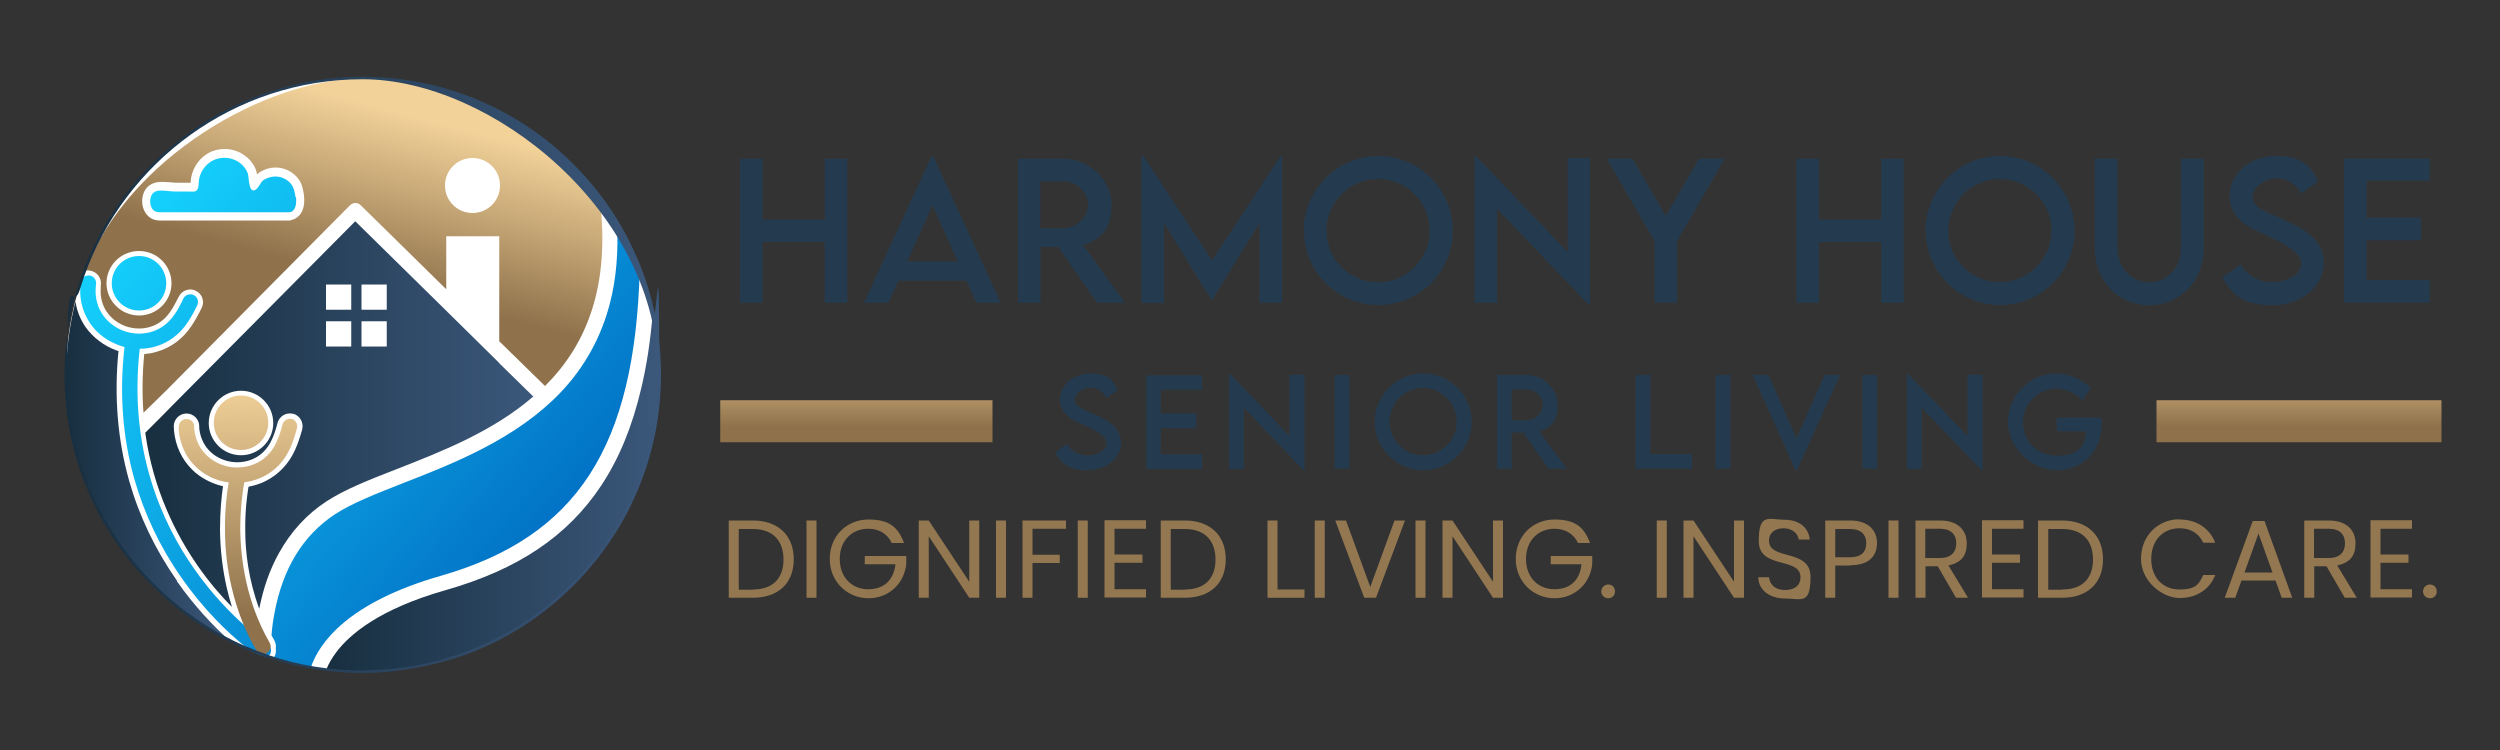 <?xml version="1.0" encoding="UTF-8"?>
<svg id="Layer_1" xmlns="http://www.w3.org/2000/svg" version="1.1" xmlns:xlink="http://www.w3.org/1999/xlink" viewBox="0 0 1000 300">
  <rect x="0" y="0" width="1000" height="300" fill="#333333" stroke="none"/>
  <!-- Generator: Adobe Illustrator 29.8.2, SVG Export Plug-In . SVG Version: 2.1.1 Build 3)  -->
  <defs>
    <style>
      .st0 {
        fill: url(#linear-gradient2);
      }

      .st1 {
        fill: url(#linear-gradient10);
      }

      .st2 {
        fill: #fff;
      }

      .st3 {
        fill: url(#linear-gradient1);
      }

      .st4 {
        fill: url(#linear-gradient9);
      }

      .st5 {
        fill: #243b4f;
      }

      .st6 {
        fill: url(#linear-gradient8);
      }

      .st7 {
        fill: url(#linear-gradient11);
      }

      .st8 {
        fill: url(#linear-gradient12);
      }

      .st9 {
        fill: url(#linear-gradient7);
      }

      .st10 {
        fill: url(#linear-gradient4);
      }

      .st11 {
        fill: #937750;
      }

      .st12 {
        fill: url(#linear-gradient5);
      }

      .st13 {
        fill: url(#linear-gradient3);
      }

      .st14 {
        fill: url(#linear-gradient6);
      }

      .st15 {
        fill: url(#linear-gradient);
      }
    </style>
    <linearGradient id="linear-gradient" x1="35.8" y1="206" x2="215.7" y2="48.6" gradientTransform="translate(0 302) scale(1 -1)" gradientUnits="userSpaceOnUse">
      <stop offset="0" stop-color="#15d4ff"/>
      <stop offset="1" stop-color="#0067bf"/>
    </linearGradient>
    <linearGradient id="linear-gradient1" x1="12.6" y1="179.3" x2="192.5" y2="21.9" gradientTransform="translate(0 302) scale(1 -1)" gradientUnits="userSpaceOnUse">
      <stop offset="0" stop-color="#15d4ff"/>
      <stop offset="1" stop-color="#0067bf"/>
    </linearGradient>
    <linearGradient id="linear-gradient2" x1="67.5" y1="242.1" x2="247.4" y2="84.7" gradientTransform="translate(0 302) scale(1 -1)" gradientUnits="userSpaceOnUse">
      <stop offset="0" stop-color="#15d4ff"/>
      <stop offset="1" stop-color="#0067bf"/>
    </linearGradient>
    <linearGradient id="linear-gradient3" x1="95.8" y1="148.2" x2="99.7" y2="55.3" gradientTransform="translate(0 302) scale(1 -1)" gradientUnits="userSpaceOnUse">
      <stop offset="0" stop-color="#f2d299"/>
      <stop offset="1" stop-color="#8f714b"/>
    </linearGradient>
    <linearGradient id="linear-gradient4" x1="94.6" y1="148.1" x2="98.5" y2="55.2" gradientTransform="translate(0 302) scale(1 -1)" gradientUnits="userSpaceOnUse">
      <stop offset="0" stop-color="#f2d299"/>
      <stop offset="1" stop-color="#8f714b"/>
    </linearGradient>
    <linearGradient id="linear-gradient5" x1="57.9" y1="231.2" x2="237.8" y2="73.7" gradientTransform="translate(0 302) scale(1 -1)" gradientUnits="userSpaceOnUse">
      <stop offset="0" stop-color="#15d4ff"/>
      <stop offset="1" stop-color="#0067bf"/>
    </linearGradient>
    <linearGradient id="linear-gradient6" x1="130.6" y1="105.2" x2="263.7" y2="105.2" gradientTransform="translate(0 302) scale(1 -1)" gradientUnits="userSpaceOnUse">
      <stop offset="0" stop-color="#182f40"/>
      <stop offset="1" stop-color="#3b577a"/>
    </linearGradient>
    <linearGradient id="linear-gradient7" x1="154.7" y1="258.3" x2="137.1" y2="191.9" gradientTransform="translate(0 302) scale(1 -1)" gradientUnits="userSpaceOnUse">
      <stop offset="0" stop-color="#f2d299"/>
      <stop offset="1" stop-color="#8f714b"/>
    </linearGradient>
    <linearGradient id="linear-gradient8" x1="58.1" y1="135.9" x2="213.4" y2="135.9" gradientTransform="translate(0 302) scale(1 -1)" gradientUnits="userSpaceOnUse">
      <stop offset="0" stop-color="#182f40"/>
      <stop offset="1" stop-color="#3b577a"/>
    </linearGradient>
    <linearGradient id="linear-gradient9" x1="26.6" y1="113.9" x2="91.4" y2="113.9" gradientTransform="translate(0 302) scale(1 -1)" gradientUnits="userSpaceOnUse">
      <stop offset="0" stop-color="#182f40"/>
      <stop offset="1" stop-color="#3b577a"/>
    </linearGradient>
    <linearGradient id="linear-gradient10" x1="25.9" y1="152" x2="264.4" y2="152" gradientTransform="translate(0 302) scale(1 -1)" gradientUnits="userSpaceOnUse">
      <stop offset="0" stop-color="#182f40"/>
      <stop offset="1" stop-color="#3b577a"/>
    </linearGradient>
    <linearGradient id="linear-gradient11" x1="342.6" y1="163.9" x2="342.6" y2="131.4" gradientTransform="translate(0 302) scale(1 -1)" gradientUnits="userSpaceOnUse">
      <stop offset="0" stop-color="#f2d299"/>
      <stop offset="1" stop-color="#8f714b"/>
    </linearGradient>
    <linearGradient id="linear-gradient12" x1="919.6" y1="163.9" x2="919.6" y2="131.4" gradientTransform="translate(0 302) scale(1 -1)" gradientUnits="userSpaceOnUse">
      <stop offset="0" stop-color="#f2d299"/>
      <stop offset="1" stop-color="#8f714b"/>
    </linearGradient>
  </defs>
  <circle class="st2" cx="145.1" cy="150" r="118.7"/>
  <circle class="st15" cx="55.6" cy="113.3" r="10.9"/>
  <path class="st3" d="M107.8,261.9c0,0,0,.1-.2.2-.1.2-.3.3-.4.4-.2.1-.3.3-.5.4-2.1-.7-4.2-1.5-6.2-2.3-.5-.4-1-.8-1.5-1.2-.5-.4-1-.8-1.6-1.3-6.1-5-15.7-13.9-24.8-27-8.6-12.2-14.9-25.6-18.9-39.6-4.7-16.7-6-34.4-3.9-52.7-.7-.2-1.5-.4-2.2-.7-4.7-1.7-8.8-4.7-11.5-8.7-2.8-4.1-4.2-8.9-4-14,0-.4,0-.8,0-1.2,0-.6.1-1,.2-1.3,0-.2,0-.3,0-.3,0-.4.2-.7.4-1,.2-.4.5-.7.9-.9.6-.4,1.5-.6,2.3-.5,1.7.3,2.8,1.9,2.5,3.6,0,0,0,.4-.1,1-.8,9.7,5.6,15.6,11.3,17.6,5.8,2.1,14.6,1.6,20.2-6.6,1.3-1.8,2.4-3.9,3.5-6.3.7-1.5,2.5-2.2,4.1-1.5s2.2,2.5,1.5,4.1c-1.2,2.6-2.6,5-4,7.1-3.2,4.7-7.6,7.9-12.7,9.4-2,.6-4.1.9-6.3.9-4.6,40.3,9.1,69.9,21.6,87.8,7.2,10.3,14.7,17.9,20.4,23,5.4,4.8,9.1,7.2,9.1,7.3.7.4,1.1,1.1,1.3,1.8.2.8.1,1.7-.4,2.5h0Z"/>
  <path class="st0" d="M118.4,78.8c.3,2.8-.2,5.8-2.6,6.1-.1,0-.2,0-.4,0h-44.5c-2.2,0-4.3,0-6.5,0-.9,0-1.8,0-2.6-.5-2.2-1.4-2.3-5.7-.4-7.3.5-.5,1.2-.7,1.9-.8,2.2-.3,4.4.3,6.6.3,1.8,0,3.6,0,5.3,0s3.2.5,3.9-1.1c.4-.9.3-1.9.4-2.8.3-3.9,2.9-7.5,6.5-8.9,3.1-1.2,6.8-.8,9.6,1.1,1.6,1.1,2.8,2.6,3.5,4.4.5,1.4.3,7.7,2.7,6.8,1.8-.7,2.2-3.3,3.8-4.2,1.4-.8,2.9-1.3,4.5-1.3,2.7,0,5.2,1.3,6.7,3.5.6.9,1.2,2.8,1.4,4.8h0Z"/>
  <circle class="st13" cx="96.4" cy="169.1" r="10.9"/>
  <path class="st10" d="M116.7,167.6c-1.6-.4-3.3.6-3.7,2.2-.6,2.5-1.4,4.8-2.3,6.8-4,9.1-12.5,11.1-18.6,10.2-6-1-13.4-5.5-14.4-15.2,0-.6,0-1,0-1,0-1.7-1.4-3-3.1-3s-3.1,1.4-3.1,3.1,0,.7,0,1.6c.6,5.6,2.8,10.5,6.6,14.2,3.4,3.4,8,5.7,12.9,6.4.2,0,.3,0,.5,0-.7,3.9-1.6,10.6-1.5,19.1,0,7.8.9,15.4,2.6,22.7,2.1,9.1,5.4,17.7,9.9,25.4.6,1,1.6,1.5,2.7,1.5s1-.1,1.5-.4c1.5-.8,2-2.7,1.1-4.2-9.4-16.4-11.5-33.4-11.7-44.9,0-8.9,1-15.9,1.6-19.2,2.7-.3,5.3-1.1,7.7-2.3,4.8-2.4,8.5-6.4,10.8-11.6,1-2.4,1.9-5,2.6-7.8.4-1.6-.6-3.3-2.2-3.7h0Z"/>
  <path class="st12" d="M109.4,263.1c4.9,1.5,9.9,2.8,15,3.7,3.3-9.6,14.6-25.8,52-36.5,54.3-15.6,77.6-51.3,79.5-122.7-2.5-6.5-5.5-12.7-9.1-18.6.6,11.7-.3,22.5-2.8,32.2-3.5,13.6-10.1,25.6-19.7,35.7-17.6,18.5-42.6,28.4-62.7,36.2-11.2,4.4-20.9,8.2-27.6,12.6-12.8,8.4-20.9,21.7-24.2,39.5-.6,3.1-1,6.1-1.2,8.9.3.6.7,1.3,1.1,2,.6,1.1.8,2.2.6,3.4.2,1.2,0,2.5-.8,3.6,0,0,0,0,0,0h0Z"/>
  <path class="st14" d="M261.1,125.1c-.9,11-2.4,21-4.6,30.2-3.6,15.3-8.8,28-16,38.9-13.4,20.2-33.2,33.6-62.4,41.9-26.3,7.5-38.2,17.6-43.6,24.8-1.9,2.5-3.1,4.8-3.9,6.7,4.8.6,9.6.9,14.6.9,65.5,0,118.5-53.1,118.5-118.6s-.9-16.9-2.6-24.9h0Z"/>
  <path class="st9" d="M239.7,78.5c-21.6-28.6-55.9-47.1-94.6-47.1S51,63.4,34.1,108.3c.7-.2,1.4-.2,2.1,0,2.8.5,4.6,3.2,4.1,5.9,0,0,0,0,0,.2,0,.1,0,.3,0,.6-.7,8.6,4.9,13.7,10,15.5,5.1,1.8,12.9,1.4,17.8-5.8,1.2-1.8,2.3-3.8,3.4-6,.6-1.2,1.6-2.2,2.9-2.6,1.3-.5,2.7-.4,3.9.2,1.2.6,2.2,1.6,2.6,2.9.5,1.3.4,2.7-.2,3.9-1.3,2.7-2.7,5.2-4.2,7.4-3.4,5.1-8.2,8.6-13.8,10.2-1.6.5-3.3.8-5,.9-.8,8.3-.9,16.2-.3,23.5l9.1-8.9,73.5-74.1c1.2-1.2,3.1-1.2,4.3,0l34.2,33.6v-21.2h21.2v42l18.3,17.9c16.2-16.1,26.5-39.5,21.8-76h0ZM55.6,126.2c-7.1,0-13-5.8-13-12.9s5.8-12.9,13-12.9,13,5.8,13,12.9-5.8,12.9-13,12.9ZM116.3,88.2c-.3,0-.6,0-.8,0h-45.1c-2,0-3.9,0-5.8,0-.2,0-.3,0-.5,0-1.6,0-2.9-.3-4-1.1-1.8-1.2-3-3.4-3.2-5.9-.2-2.7.7-5.2,2.4-6.7,1-.8,2.2-1.4,3.6-1.6,1.8-.3,3.5,0,5,0,.8,0,1.5.2,2.2.2.8,0,1.7,0,2.5,0,1,0,1.9,0,2.8,0s.7,0,.9,0h0c0-.4,0-.6,0-.8.4-5.1,3.8-9.9,8.6-11.8,4.1-1.6,9-1.1,12.7,1.5,2.2,1.5,3.9,3.6,4.8,6,.2.5.3,1.1.4,1.8.3-.3.7-.7,1.2-1,2-1.2,4.1-1.8,6.2-1.8,3.7,0,7.3,1.8,9.4,4.9,1.2,1.7,1.8,4.4,2,6.4.7,6.5-2.4,9.3-5.5,9.8h0ZM189,85.2c-6.1,0-11-4.9-11-11s4.9-11,11-11,11,4.9,11,11-4.9,11-11,11Z"/>
  <path class="st6" d="M199.6,145.1h0l-21.2-20.9-36.3-35.7-70.6,71.1-7.5,7.6c0,.1-.2.2-.3.3l-5.6,5.6c3.2,23,12.4,40.8,20.9,53.1,4.6,6.6,9.4,12.2,13.8,16.6-.8-2.5-1.5-5.1-2.1-7.7-1.7-7.4-2.6-15.2-2.7-23.1,0-7.3.6-13.4,1.2-17.5-4.7-1.1-9.1-3.4-12.4-6.7-4.1-4.1-6.6-9.4-7.2-15.5,0-1-.1-1.6-.1-1.8,0-2.8,2.3-5.1,5.1-5.1s5.1,2.3,5.1,5.1v.2c0,.1,0,.3,0,.6.9,8.6,7.4,12.6,12.7,13.4,5.4.9,12.9-1,16.4-9,.9-1.9,1.6-4.1,2.2-6.5.3-1.3,1.2-2.4,2.3-3.1,1.2-.7,2.5-.9,3.9-.6s2.4,1.2,3.1,2.3c.7,1.2.9,2.5.6,3.9-.8,2.9-1.7,5.6-2.8,8.1-2.5,5.6-6.5,9.9-11.8,12.6-2.1,1.1-4.5,1.8-6.9,2.3-.6,3.6-1.4,9.8-1.3,17.4,0,8.3,1.2,19.6,5.6,31.4,1.6-8.2,4.2-15.7,7.9-22.3,4.7-8.5,11.1-15.5,18.9-20.6,7.3-4.8,17.2-8.7,28.8-13.2,17.6-6.9,38-14.9,54-28.8l-13.8-13.5h0ZM96.4,182.1c-7.1,0-12.9-5.8-12.9-12.9s5.8-12.9,12.9-12.9,12.9,5.8,12.9,12.9-5.8,12.9-12.9,12.9ZM140.5,138.6h-10.1v-10.1h10.1v10.1ZM140.5,123.9h-10.1v-10.1h10.1v10.1ZM154.7,138.6h-10.1v-10.1h10.1v10.1ZM154.7,123.9h-10.1v-10.1h10.1v10.1Z"/>
  <path class="st4" d="M70.8,232.3c-8.7-12.4-15.2-26-19.2-40.2-4.6-16.4-6-33.8-4.2-51.7-.2,0-.4-.1-.7-.2-5.1-1.8-9.5-5.2-12.5-9.4-2.1-3.1-3.5-6.5-4-10.2-2.4,9.4-3.7,19.3-3.7,29.5,0,46.1,26.3,86.1,64.8,105.7-5.9-5.4-13.4-13.1-20.6-23.4Z"/>
  <path class="st1" d="M255,103.6c-6-14.2-14.6-26.9-25.6-37.9-10.9-11-23.7-19.5-37.9-25.6-14.7-6.2-30.3-9.4-46.4-9.4s-31.7,3.2-46.4,9.4c-14.2,6-26.9,14.6-37.9,25.6-11,10.9-19.5,23.7-25.6,37.9-6.2,14.7-9.4,30.3-9.4,46.4s3.1,31.7,9.4,46.4c6,14.2,14.6,26.9,25.6,37.9,10.9,10.9,23.7,19.6,37.9,25.6.6.2,1.1.5,1.7.7,2.1.8,4.2,1.6,6.2,2.3,12.3,4.2,25.2,6.3,38.5,6.3s31.7-3.1,46.4-9.4c14.2-6,26.9-14.6,37.9-25.6,10.9-10.9,19.6-23.7,25.6-37.9,6.2-14.7,9.4-30.3,9.4-46.4s-3.1-31.7-9.4-46.4h0ZM145.1,268.2c-13.1,0-25.7-2.1-37.5-6.1-.5-.2-1.1-.4-1.6-.6-1.1-.4-2.2-.8-3.3-1.2-1.8-.7-3.6-1.5-5.4-2.2-41.4-18.4-70.4-59.9-70.4-108.1s1.8-23.6,5.2-34.6c.5-1.6,1-3.1,1.5-4.7,16.2-46,60.1-79,111.5-79s118.2,53,118.2,118.2-53,118.2-118.2,118.2h0Z"/>
  <path class="st5" d="M338.9,63.5v57.6h-9v-24.3h-24.9v24.3h-9v-57.6h9v24.3h24.9v-24.3s9,0,9,0Z"/>
  <path class="st5" d="M386.6,112.3h-27.3l-3.9,8.8h-9.8l27.1-58.8h.5l27.1,58.8h-9.8l-3.9-8.8h0ZM383.1,104.6l-10.1-22.5-10.1,22.5h20.3,0Z"/>
  <path class="st5" d="M438.8,121.1l-15.5-22.3h-7.1v22.3h-9v-57.6s17.9,0,17.9,0c10.7,0,19.5,8.2,19.5,18.5s-4.8,13.9-11.4,16l16.8,23.1h-11.1,0ZM425.2,91.3c5.4,0,10-4.4,10-9.5s-4.6-9.3-10-9.3h-9.1v18.8h9.1Z"/>
  <path class="st5" d="M512.8,62.2v58.9h-9v-31.9l-19.1,31h0l-19.1-31v32h-9v-58.9h.7l27.5,41.9,27.5-41.9h.7,0Z"/>
  <path class="st5" d="M521.5,92.3c0-16.4,13.4-29.9,29.8-29.9s29.8,13.4,29.8,29.9-13.4,29.7-29.8,29.7-29.7-13.4-29.7-29.7ZM571.9,92.3c0-11.4-9.3-20.7-20.7-20.7s-20.6,9.3-20.6,20.7,9.2,20.6,20.6,20.6,20.7-9.3,20.7-20.6Z"/>
  <path class="st5" d="M636,63.3v58.7h-.4l-36.8-38.5v37.6h-9v-58.7h.5l36.8,38.4v-37.6h9.1,0Z"/>
  <path class="st5" d="M661.8,96.4l-19.1-33h10.2l13.4,22.9,13.4-22.9h10.2l-19.1,33v24.6h-9v-24.6h0Z"/>
  <path class="st5" d="M761.5,63.5v57.6h-9v-24.3h-24.9v24.3h-9v-57.6h9v24.3h24.9v-24.3s9,0,9,0Z"/>
  <path class="st5" d="M770.2,92.3c0-16.4,13.4-29.9,29.8-29.9s29.8,13.4,29.8,29.9-13.4,29.7-29.8,29.7-29.7-13.4-29.7-29.7ZM820.6,92.3c0-11.4-9.3-20.7-20.7-20.7s-20.6,9.3-20.6,20.7,9.3,20.6,20.6,20.6,20.7-9.3,20.7-20.6Z"/>
  <path class="st5" d="M837.9,99.2v-35.8h9.1v35.7c0,8,5.6,13.8,12.7,13.8s12.7-5.8,12.7-13.8v-35.7h9.1v35.8c0,13.2-9.5,22.9-21.8,22.9s-21.8-9.7-21.8-22.9Z"/>
  <path class="st5" d="M889,110.9l7.2-5.1c2.6,4.5,7.4,7.1,12.9,7.1s11.4-3.1,11.4-7.5-7.6-8.5-14.3-11.4c-6.8-3-14.3-6.5-14.3-15.6s8.2-16,18.5-16,14.4,4,16.7,10.3l-6.7,4.7c-1.8-3.9-5.8-6.1-9.9-6.1s-9.5,3.3-9.5,7.4,5.3,6.1,12.3,9.1c9.1,4,16.2,8.4,16.2,17.5s-8.9,16.8-20.5,16.8-16.7-4.4-19.9-11.1h0Z"/>
  <path class="st5" d="M946.6,72.3v14.8h21.8v9h-21.8v15.9h25.3v9h-34.3v-57.6h34.3v8.9h-25.3Z"/>
  <path class="st11" d="M317.5,223.7c0,9.6-6.2,15.4-16.4,15.4h-9.6v-30.9h9.6c10.1,0,16.4,5.9,16.4,15.5ZM301.1,235.8c8.1,0,12.3-4.5,12.3-12s-4.2-12.2-12.3-12.2h-5.6v24.3h5.6Z"/>
  <path class="st11" d="M322.6,208.2h4v30.9h-4v-30.9Z"/>
  <path class="st11" d="M361.5,217.2h-4.8c-1.7-3.6-5-5.7-9.4-5.7-6.5,0-11.4,4.7-11.4,12.1s4.9,12.1,11.4,12.1,10.2-3.9,10.9-10h-12.3v-3.3h16.6v3.1c-.7,7.7-6.8,13.8-15.1,13.8s-15.5-6.5-15.5-15.7,6.8-15.8,15.5-15.8,11.9,3.4,14.2,9.3h0Z"/>
  <path class="st11" d="M391.7,208.2v30.9h-4l-16.2-24.6v24.6h-4v-30.9h4l16.2,24.5v-24.5h4Z"/>
  <path class="st11" d="M398.4,208.2h4v30.9h-4v-30.9Z"/>
  <path class="st11" d="M409,208.2h17.4v3.3h-13.4v10.4h10.9v3.3h-10.9v13.9h-4v-30.9h0Z"/>
  <path class="st11" d="M431.1,208.2h4v30.9h-4v-30.9Z"/>
  <path class="st11" d="M458.4,211.5h-12.6v10.3h11.2v3.3h-11.2v10.6h12.6v3.3h-16.6v-30.9h16.6v3.3h0Z"/>
  <path class="st11" d="M490.3,223.7c0,9.6-6.2,15.4-16.4,15.4h-9.6v-30.9h9.6c10.1,0,16.4,5.9,16.4,15.5ZM473.9,235.8c8.1,0,12.3-4.5,12.3-12s-4.2-12.2-12.3-12.2h-5.6v24.3h5.6Z"/>
  <path class="st11" d="M511,208.2v27.6h10.8v3.3h-14.8v-30.9h4Z"/>
  <path class="st11" d="M525.9,208.2h4v30.9h-4v-30.9Z"/>
  <path class="st11" d="M557.8,208.2h4.2l-11.6,30.9h-4.7l-11.6-30.9h4.3l9.7,26.6,9.7-26.6h0Z"/>
  <path class="st11" d="M566.2,208.2h4v30.9h-4v-30.9Z"/>
  <path class="st11" d="M601.2,208.2v30.9h-4l-16.2-24.6v24.6h-4v-30.9h4l16.2,24.5v-24.5h4Z"/>
  <path class="st11" d="M636,217.2h-4.8c-1.7-3.6-5-5.7-9.4-5.7-6.5,0-11.4,4.7-11.4,12.1s4.9,12.1,11.4,12.1,10.2-3.9,10.8-10h-12.3v-3.3h16.6v3.1c-.7,7.7-6.8,13.8-15.1,13.8s-15.5-6.5-15.5-15.7,6.8-15.8,15.5-15.8,11.9,3.4,14.2,9.3h0Z"/>
  <path class="st11" d="M643.3,239.3c-1.5,0-2.8-1.2-2.8-2.7s1.2-2.8,2.8-2.8,2.7,1.2,2.7,2.8-1.2,2.7-2.7,2.7Z"/>
  <path class="st11" d="M662.7,208.2h4v30.9h-4v-30.9Z"/>
  <path class="st11" d="M697.6,208.2v30.9h-4l-16.2-24.6v24.6h-4v-30.9h4l16.2,24.5v-24.5h4Z"/>
  <path class="st11" d="M714,239.4c-6.2,0-10.6-3.4-10.7-8.5h4.3c.3,2.6,2.1,5.1,6.4,5.1s6.2-2.2,6.2-5.1c0-8.3-16.7-3-16.7-14.5s4.1-8.5,10.2-8.5,9.7,3.2,10.2,7.9h-4.4c-.3-2.1-2.2-4.4-6-4.5-3.3,0-5.9,1.6-5.9,5,0,8,16.6,3,16.6,14.4s-3.6,8.7-10.3,8.7h0Z"/>
  <path class="st11" d="M740,226.2h-5.9v12.9h-4v-30.9h10c7.3,0,10.7,4,10.7,9s-3,8.9-10.7,8.9ZM740,222.9c4.6,0,6.5-2.2,6.5-5.6s-2-5.7-6.5-5.7h-5.9v11.3h5.9Z"/>
  <path class="st11" d="M755.4,208.2h4v30.9h-4v-30.9Z"/>
  <path class="st11" d="M776,208.2c7.3,0,10.7,4,10.7,9.1s-2.2,7.7-7.3,8.9l7.8,12.9h-4.8l-7.3-12.6h-4.9v12.6h-4v-30.9h10,0ZM776,211.5h-5.9v11.7h5.9c4.6,0,6.5-2.5,6.5-5.9s-2-5.8-6.5-5.8h0Z"/>
  <path class="st11" d="M809.4,211.5h-12.6v10.3h11.2v3.3h-11.2v10.6h12.6v3.3h-16.6v-30.9h16.6v3.3h0Z"/>
  <path class="st11" d="M841.2,223.7c0,9.6-6.2,15.4-16.4,15.4h-9.6v-30.9h9.6c10.1,0,16.4,5.9,16.4,15.5ZM824.9,235.8c8.1,0,12.3-4.5,12.3-12s-4.2-12.2-12.3-12.2h-5.6v24.3h5.6Z"/>
  <path class="st11" d="M871.8,207.8c6.7,0,12,3.4,14.3,9.3h-4.8c-1.7-3.7-5-5.8-9.5-5.8-6.5,0-11.3,4.7-11.3,12.3s4.8,12.2,11.3,12.2,7.8-2.1,9.5-5.8h4.8c-2.3,5.9-7.6,9.2-14.3,9.2s-15.4-6.5-15.4-15.7,6.8-15.8,15.4-15.8h0Z"/>
  <path class="st11" d="M910.1,232.2h-13.5l-2.5,6.9h-4.2l11.2-30.7h4.7l11.1,30.7h-4.2l-2.5-6.9ZM903.4,213.4l-5.6,15.6h11.2l-5.6-15.6h0Z"/>
  <path class="st11" d="M931.5,208.2c7.3,0,10.7,4,10.7,9.1s-2.2,7.7-7.3,8.9l7.8,12.9h-4.8l-7.3-12.6h-4.9v12.6h-4v-30.9h10,0ZM931.5,211.5h-5.9v11.7h5.9c4.6,0,6.5-2.5,6.5-5.9s-2-5.8-6.5-5.8h0Z"/>
  <path class="st11" d="M964.8,211.5h-12.6v10.3h11.2v3.3h-11.2v10.6h12.6v3.3h-16.6v-30.9h16.6v3.3h0Z"/>
  <path class="st11" d="M972,239.3c-1.5,0-2.8-1.2-2.8-2.7s1.2-2.8,2.8-2.8,2.7,1.2,2.7,2.8-1.2,2.7-2.7,2.7Z"/>
  <path class="st5" d="M422.2,180.9l4.6-3.3c1.7,2.9,4.8,4.6,8.4,4.6s7.4-2,7.4-4.9-4.9-5.6-9.3-7.4c-4.4-1.9-9.3-4.2-9.3-10.1s5.3-10.4,12.1-10.4,9.4,2.6,10.9,6.7l-4.4,3c-1.2-2.5-3.8-4-6.5-4s-6.2,2.1-6.2,4.8,3.5,4,8,5.9c5.9,2.6,10.5,5.5,10.5,11.4s-5.8,10.9-13.4,10.9-10.8-2.9-13-7.2h0Z"/>
  <path class="st5" d="M464.3,155.8v9.6h14.2v5.9h-14.2v10.4h16.5v5.9h-22.3v-37.5h22.3v5.8h-16.5Z"/>
  <path class="st5" d="M521.8,149.9v38.3h-.3l-24-25.1v24.5h-5.9v-38.2h.3l23.9,25v-24.5h5.9Z"/>
  <path class="st5" d="M533.8,150h5.9v37.5h-5.9v-37.5Z"/>
  <path class="st5" d="M549.9,168.8c0-10.7,8.7-19.4,19.4-19.4s19.4,8.8,19.4,19.4-8.8,19.3-19.4,19.3-19.4-8.7-19.4-19.3ZM582.7,168.7c0-7.4-6.1-13.5-13.5-13.5s-13.4,6.1-13.4,13.5,6,13.4,13.4,13.4,13.5-6,13.5-13.4Z"/>
  <path class="st5" d="M619.4,187.5l-10.1-14.5h-4.6v14.5h-5.9v-37.5s11.6,0,11.6,0c7,0,12.7,5.4,12.7,12.1s-3.1,9.1-7.4,10.4l10.9,15h-7.2ZM610.6,168.1c3.5,0,6.5-2.8,6.5-6.2s-3-6.1-6.5-6.1h-5.9v12.3h5.9Z"/>
  <path class="st5" d="M676.8,181.6v5.9h-22.6v-37.5h5.9v31.6h16.7Z"/>
  <path class="st5" d="M686.2,150h5.9v37.5h-5.9v-37.5Z"/>
  <path class="st5" d="M736,150l-17.3,38.3h-.4l-17.2-38.3h6.3l11.2,25.4,11.2-25.4h6.3,0Z"/>
  <path class="st5" d="M744.9,150h5.9v37.5h-5.9v-37.5Z"/>
  <path class="st5" d="M793,149.9v38.3h-.3l-24-25.1v24.5h-5.9v-38.2h.3l23.9,25v-24.5h5.9Z"/>
  <path class="st5" d="M840.6,169.9c0,11.1-8.1,18.2-17.8,18.2s-19.6-8.7-19.6-19.3,8.7-19.4,19.4-19.4c4.7,0,10.1,2.3,13.7,5.8l-3.3,4.9c-2.9-2.9-6.9-4.7-10.5-4.7-6.8,0-13.3,5.7-13.3,13.5s5.8,13.4,13.8,13.4,11.3-3.9,11.3-9.7h0c0-.1-11.6-.1-11.6-.1v-5.4h17.8c0,.9.2,1.9.2,2.9h0Z"/>
  <rect class="st7" x="288.1" y="160.1" width="108.9" height="16.8"/>
  <rect class="st8" x="862.6" y="160.1" width="114" height="16.8"/>
</svg>